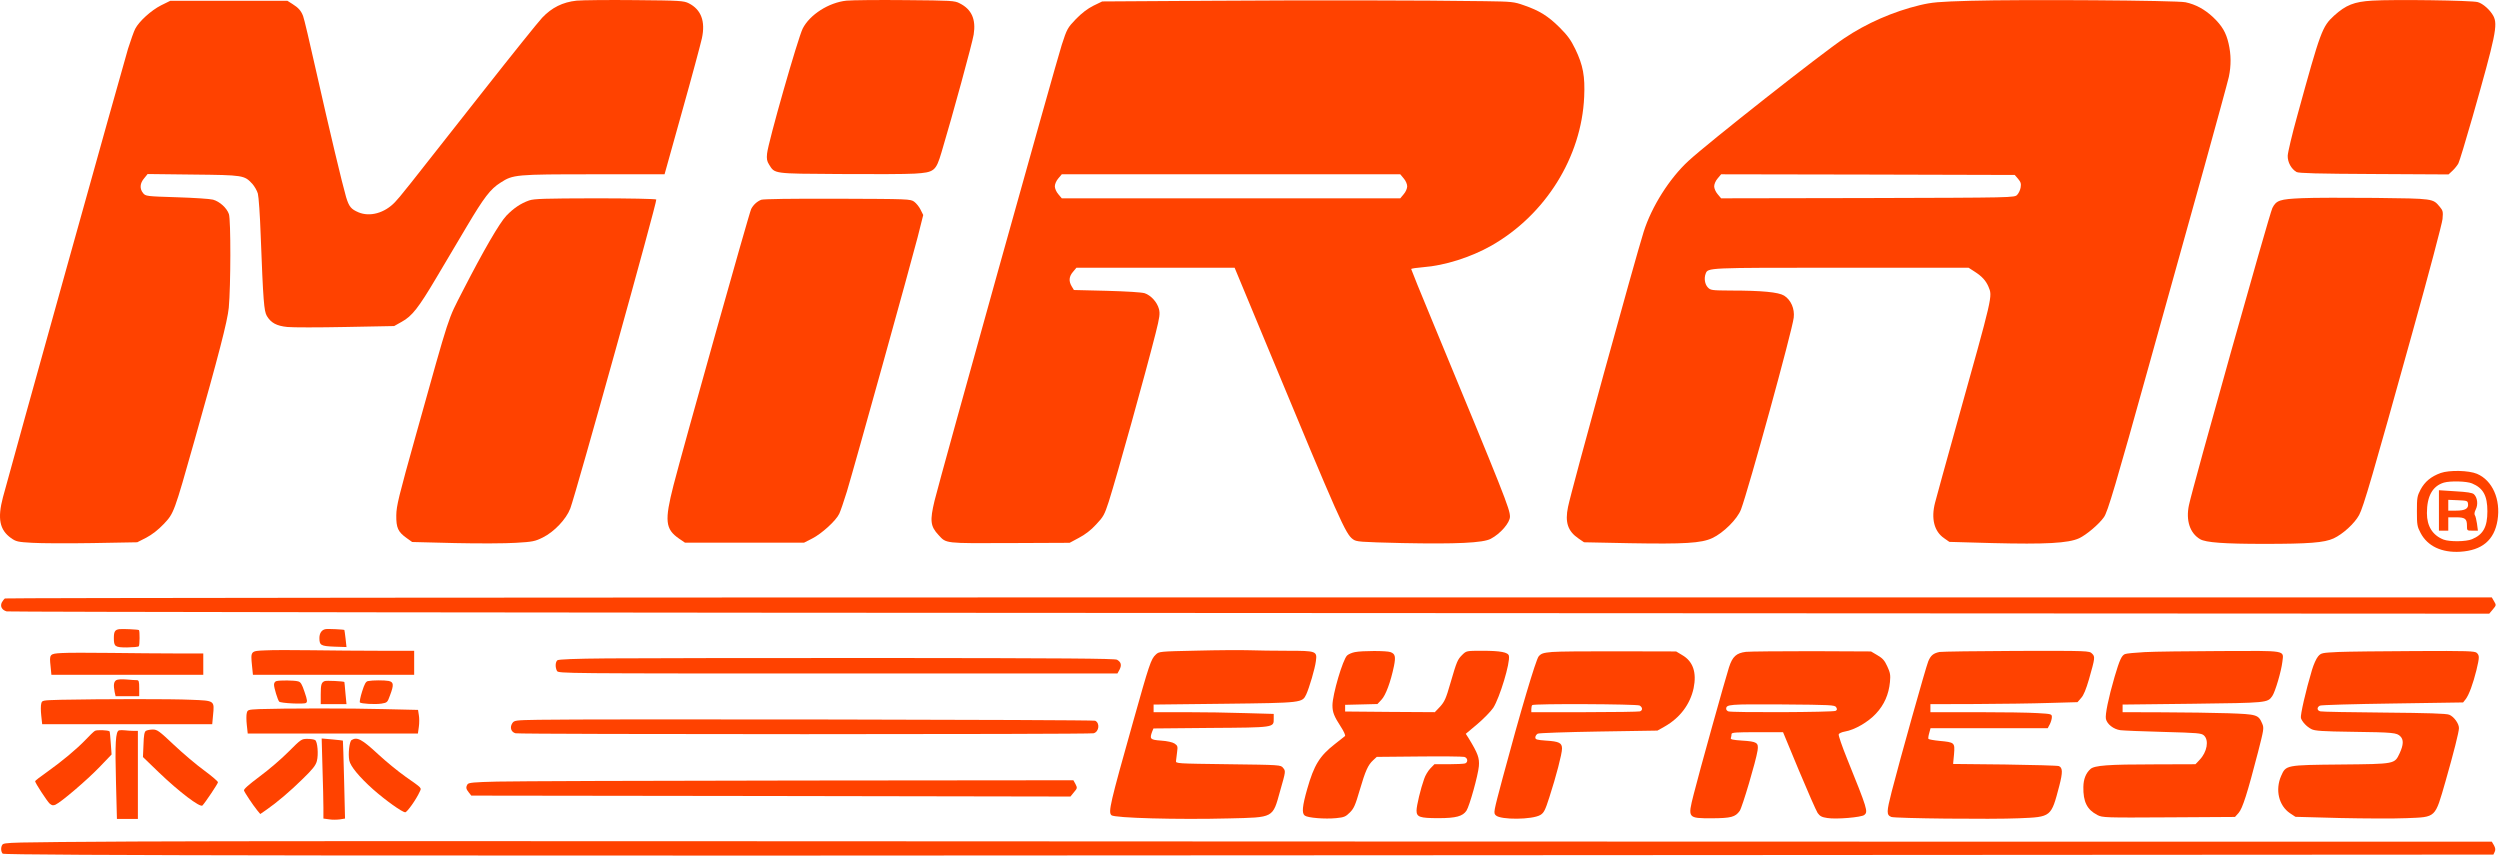 <svg width="748" height="256" viewBox="0 0 748 256" fill="none" xmlns="http://www.w3.org/2000/svg">
<path d="M172.519 0.194C168.366 0.634 165.091 2.271 162.216 5.306C161.018 6.584 153.031 16.528 144.485 27.39C120.564 57.82 119.925 58.619 118.168 60.496C115.093 63.73 110.7 64.968 107.266 63.531C105.03 62.572 104.431 61.853 103.552 58.978C102.474 55.304 98.56 38.931 94.527 21C92.69 12.774 90.973 5.466 90.693 4.827C90.094 3.229 89.295 2.311 87.498 1.193L85.981 0.234H68.489H50.958L48.203 1.592C45.207 3.11 41.613 6.384 40.455 8.621C40.056 9.379 39.097 12.095 38.299 14.611C37.061 18.644 3.236 139.846 0.88 148.791C-0.797 155.141 -0.118 158.535 3.276 160.971C4.794 162.05 5.313 162.169 9.626 162.409C12.181 162.569 20.328 162.609 27.676 162.489L41.054 162.249L43.73 160.892C45.527 159.933 47.284 158.575 49.001 156.778C52.036 153.544 52.036 153.583 58.186 131.819C65.414 106.261 68.05 96.157 68.449 92.084C69.048 85.695 69.088 65.767 68.489 64.05C67.85 62.213 65.734 60.296 63.737 59.737C62.898 59.497 58.026 59.178 52.875 59.018C43.77 58.739 43.57 58.699 42.811 57.78C41.733 56.462 41.853 54.825 43.131 53.347L44.169 52.069L57.787 52.229C72.842 52.389 73.082 52.429 75.478 54.985C76.157 55.743 76.916 57.061 77.155 57.94C77.395 58.819 77.794 64.369 77.994 70.32C78.753 90.247 78.992 93.043 79.831 94.52C81.069 96.597 82.746 97.515 85.981 97.835C87.538 97.994 95.365 97.994 103.352 97.835L117.929 97.555L120.205 96.277C123.28 94.6 125.237 92.084 130.508 83.179C132.864 79.185 136.977 72.237 139.653 67.764C144.805 59.098 146.721 56.542 149.796 54.625C153.51 52.229 154.269 52.149 177.631 52.149H198.836L204.108 33.26C207.023 22.917 209.659 13.053 210.018 11.416C211.096 6.344 209.778 2.87 206.104 0.993C204.587 0.234 203.628 0.154 190.051 0.035C182.144 -0.045 174.236 0.035 172.519 0.194Z" fill="#FF4200"/>
<path d="M253.267 0.194C247.956 0.753 242.285 4.387 240.169 8.541C238.731 11.416 229.826 42.565 229.506 45.959C229.346 47.517 229.466 48.236 230.105 49.234C231.862 52.029 231.143 51.95 251.111 52.069C260.975 52.149 271.118 52.109 273.634 51.95C279.544 51.59 280.023 51.191 281.701 45.56C285.055 34.378 290.926 12.854 291.325 10.338C292.044 5.785 290.726 2.79 287.132 0.993C285.654 0.194 284.696 0.154 270.918 0.035C262.891 -0.045 254.944 0.035 253.267 0.194Z" fill="#FF4200"/>
<path d="M361.929 0.233L329.782 0.432L327.146 1.71C325.389 2.589 323.672 3.907 321.915 5.704C319.399 8.339 319.239 8.619 317.681 13.411C315.884 19.002 281.461 142.28 279.624 149.788C278.186 155.778 278.346 157.456 280.822 160.091C283.178 162.647 282.499 162.567 302.147 162.487L320.038 162.408L322.793 160.93C324.63 159.971 326.427 158.614 327.945 156.936C330.141 154.62 330.461 154.021 331.738 150.108C334.174 142.44 342.681 111.89 345.756 99.75C346.994 94.838 347.113 93.84 346.754 92.442C346.195 90.365 344.358 88.369 342.481 87.73C341.562 87.45 337.09 87.171 331.139 87.011L321.315 86.771L320.637 85.653C319.718 84.096 319.838 82.738 321.036 81.34L322.074 80.102H345.716H369.397L379.301 103.943C400.865 155.898 402.583 159.732 404.779 161.329C405.857 162.128 406.696 162.168 419.555 162.487C435.768 162.807 443.715 162.447 446.032 161.209C448.947 159.692 451.782 156.377 451.782 154.58C451.782 152.304 450.105 148.111 428.66 96.316C425.106 87.77 422.23 80.661 422.23 80.501C422.23 80.342 423.868 80.102 425.825 79.942C432.254 79.463 440.041 76.987 446.191 73.513C462.365 64.328 473.187 47.036 473.986 28.986C474.265 22.836 473.666 19.521 471.31 14.649C469.992 11.934 468.994 10.576 466.598 8.18C463.164 4.785 460.608 3.188 455.975 1.59C452.94 0.512 452.381 0.472 444.195 0.353C425.106 0.073 392.359 0.033 361.929 0.233ZM419.994 53.386C420.593 54.065 421.032 55.103 421.032 55.742C421.032 56.381 420.593 57.419 419.994 58.098L418.956 59.336H368.319H317.681L316.643 58.098C316.044 57.419 315.605 56.381 315.605 55.742C315.605 55.103 316.044 54.065 316.643 53.386L317.681 52.148H368.319H418.956L419.994 53.386Z" fill="#FF4200"/>
<path d="M589.557 0.234C579.853 0.514 578.096 0.674 574.382 1.552C566.435 3.469 558.488 6.943 551.779 11.456C545.11 15.889 511.005 42.765 505.175 48.156C499.504 53.387 494.193 61.774 491.797 69.321C489.281 77.268 470.112 146.835 469.154 151.667C468.195 156.259 469.074 158.935 472.309 161.131L473.946 162.249L487.724 162.529C503.937 162.808 509.009 162.529 512.283 161.011C515.598 159.494 519.831 155.301 520.909 152.425C523.186 146.355 536.244 98.913 536.683 95.039C537.003 92.364 535.845 89.728 533.808 88.45C532.131 87.412 527.139 86.933 517.834 86.933C512.084 86.893 511.804 86.853 510.966 85.974C510.087 85.056 509.807 83.258 510.327 81.901C511.045 80.064 510.486 80.104 550.94 80.104H588.998L590.795 81.262C593.031 82.7 594.149 83.937 594.948 85.774C596.186 88.769 596.386 87.811 585.364 127.227C582.209 138.528 579.334 148.951 578.974 150.389C577.736 155.141 578.695 158.975 581.65 161.011L583.247 162.13L596.066 162.489C612.08 162.888 618.829 162.529 622.064 161.051C624.22 160.053 628.014 156.858 629.492 154.742C630.61 153.224 632.966 145.277 643.269 108.258C648.461 89.568 655.769 63.331 659.523 49.953C663.237 36.535 666.551 24.435 666.871 22.997C667.589 19.603 667.549 16.248 666.791 13.013C666.032 9.699 664.834 7.702 662.158 5.146C659.642 2.79 656.927 1.313 653.892 0.674C651.216 0.114 605.291 -0.205 589.557 0.234ZM603.814 53.507C604.612 54.466 604.772 54.945 604.572 56.103C604.453 56.862 603.973 57.86 603.534 58.299C602.735 59.138 602.536 59.138 558.847 59.258L514.959 59.338L513.921 58.1C513.322 57.421 512.882 56.383 512.882 55.743C512.882 55.105 513.322 54.066 513.921 53.387L514.959 52.149L558.887 52.229L602.815 52.349L603.814 53.507Z" fill="#FF4200"/>
<path d="M709.761 0.193C704.33 0.512 701.894 1.51 698.38 4.665C694.786 7.98 694.346 9.138 687.358 34.576C685.8 40.167 684.522 45.598 684.483 46.597C684.443 48.553 685.521 50.51 687.118 51.469C687.797 51.828 693.428 51.988 710.32 52.068L732.604 52.188L733.802 51.069C734.441 50.47 735.24 49.472 735.559 48.873C735.878 48.274 737.755 42.044 739.752 35.095C746.741 10.536 747.38 7.421 746.022 4.785C745.024 2.948 742.907 1.071 741.35 0.632C739.592 0.113 716.071 -0.207 709.761 0.193Z" fill="#FF4200"/>
<path d="M688.715 59.296C682.126 59.575 681.048 59.935 679.889 62.251C678.971 64.128 656.009 145.874 654.93 151.146C653.972 155.698 655.21 159.532 658.285 161.329C660.002 162.327 665.433 162.727 677.414 162.727C690.792 162.727 695.464 162.367 698.22 161.089C700.975 159.811 704.489 156.617 705.847 154.101C707.125 151.784 709.96 142.04 721.741 99.67C726.613 82.218 730.686 66.843 730.806 65.525C731.006 63.289 730.926 63.01 729.928 61.812C727.891 59.416 728.171 59.416 710.759 59.216C701.973 59.136 692.07 59.136 688.715 59.296Z" fill="#FF4200"/>
<path d="M158.303 59.975C155.787 60.854 153.631 62.331 151.514 64.528C149.437 66.724 144.685 74.911 138.535 86.891C133.823 96.116 134.901 92.761 124.478 130.02C119.247 148.71 118.608 151.346 118.568 154.181C118.528 157.935 119.087 159.133 121.643 160.97L123.32 162.168L136.099 162.487C143.128 162.647 151.354 162.607 154.389 162.408C159.341 162.128 160.1 161.968 162.416 160.81C165.811 159.133 169.445 155.299 170.643 152.104C172.36 147.512 196.68 60.175 196.361 59.696C196.241 59.496 188.134 59.336 178.111 59.336C162.895 59.376 159.78 59.456 158.303 59.975Z" fill="#FF4200"/>
<path d="M227.749 59.775C226.471 60.294 225.393 61.292 224.754 62.53C224.155 63.688 204.347 134.173 201.512 145.195C198.796 155.858 199.036 158.294 203.189 161.169L204.946 162.367H222.757H240.568L243.004 161.129C245.839 159.692 250.152 155.778 251.111 153.701C251.47 152.943 252.508 149.947 253.387 147.072C255.783 139.125 272.596 78.624 274.552 70.997L276.23 64.328L275.431 62.73C275.032 61.892 274.153 60.813 273.554 60.374C272.436 59.535 271.957 59.535 250.591 59.456C236.734 59.416 228.388 59.535 227.749 59.775Z" fill="#FF4200"/>
<path d="M730.248 141.523C727.372 142.561 725.495 144.118 724.217 146.514C723.219 148.431 723.139 148.95 723.139 152.984C723.139 157.017 723.219 157.536 724.257 159.493C726.334 163.407 730.527 165.403 736.078 165.084C742.627 164.685 746.301 161.61 747.26 155.659C748.258 149.43 745.742 143.719 741.11 141.762C738.634 140.724 732.843 140.604 730.248 141.523ZM739.632 144.637C742.987 146.035 744.225 148.311 744.225 152.984C744.225 157.656 742.987 159.932 739.632 161.33C737.875 162.089 732.923 162.129 731.126 161.45C727.851 160.172 726.134 157.456 726.134 153.543C726.134 148.431 727.812 145.436 731.206 144.398C733.123 143.839 738.035 143.959 739.632 144.637Z" fill="#FF4200"/>
<path d="M729.729 152.743V158.773H731.126H732.524V156.777V154.78H734.84C737.556 154.78 738.115 155.219 738.115 157.256C738.115 158.773 738.115 158.773 739.752 158.773H741.389L741.11 156.657C740.95 155.539 740.671 154.381 740.471 154.141C740.271 153.861 740.351 153.183 740.75 152.424C741.509 150.906 741.23 148.83 740.191 147.871C739.712 147.432 738.155 147.192 734.64 146.993L729.729 146.673V152.743ZM738.434 150.747C738.634 152.184 737.556 152.783 734.84 152.783H732.524V151.186V149.549L735.439 149.668C738.155 149.788 738.314 149.828 738.434 150.747Z" fill="#FF4200"/>
<path d="M1.479 179.057C1.24 179.217 0.84 179.736 0.561 180.215C-0.038 181.413 0.561 182.531 1.998 182.93C2.597 183.09 170.004 183.33 373.95 183.41L744.784 183.609L745.862 182.331C746.9 181.093 746.9 181.054 746.221 179.895L745.542 178.737H373.711C169.245 178.737 1.719 178.897 1.479 179.057Z" fill="#FF4200"/>
<path d="M35.663 188.244C34.385 188.443 34.065 188.963 34.065 190.919C34.065 193.475 34.425 193.715 38.019 193.715C39.776 193.675 41.373 193.555 41.533 193.355C41.813 193.076 41.853 188.763 41.573 188.523C41.334 188.324 36.661 188.124 35.663 188.244Z" fill="#FF4200"/>
<path d="M97.362 188.246C96.244 188.446 95.565 189.484 95.565 190.882C95.565 193.079 96.005 193.318 99.998 193.478L103.672 193.598L103.393 191.082C103.233 189.684 103.073 188.526 103.033 188.486C102.794 188.326 98.001 188.087 97.362 188.246Z" fill="#FF4200"/>
<path d="M79.312 194.594C74.999 194.754 74.959 194.794 75.398 199.147L75.678 201.902H99.799H123.919V198.308V194.714H113.855C108.305 194.714 99.08 194.634 93.369 194.554C87.658 194.474 81.349 194.474 79.312 194.594Z" fill="#FF4200"/>
<path d="M358.056 194.673C346.874 194.912 346.795 194.912 345.796 195.871C344.359 197.189 343.839 198.826 339.047 215.878C332.099 240.558 331.54 242.954 332.538 243.912C333.337 244.751 352.465 245.27 367.72 244.871C381.258 244.551 380.739 244.831 383.015 236.644C384.733 230.654 384.693 230.734 383.894 229.735C383.175 228.857 383.135 228.857 367.441 228.657C352.026 228.458 351.746 228.458 351.866 227.659C351.906 227.22 352.066 226.021 352.186 225.023C352.425 223.306 352.346 223.106 351.427 222.467C350.828 222.068 349.191 221.709 347.394 221.589C344.119 221.349 343.919 221.11 344.718 218.913L345.117 217.955L362.209 217.795C381.338 217.675 381.098 217.675 381.098 215.119V213.602L372.632 213.362C368 213.202 359.933 213.083 354.662 213.083H345.157V211.964V210.806L366.323 210.567C389.844 210.287 389.605 210.287 390.843 207.731C391.721 205.815 393.438 200.064 393.718 197.788C394.117 194.832 393.838 194.713 385.372 194.713C381.378 194.713 376.147 194.633 373.711 194.553C371.314 194.473 364.246 194.513 358.056 194.673Z" fill="#FF4200"/>
<path d="M405.379 195.112C404.54 195.271 403.502 195.711 403.062 196.11C401.784 197.268 398.67 207.811 398.67 211.046C398.67 213.082 399.149 214.32 401.146 217.395C402.064 218.793 402.623 220.031 402.423 220.231C402.224 220.39 400.866 221.469 399.388 222.627C394.836 226.181 393.159 228.896 391.122 236.045C389.644 241.236 389.445 243.353 390.403 244.032C391.322 244.711 396.433 245.11 399.748 244.79C402.184 244.551 402.623 244.351 403.901 243.073C405.099 241.875 405.538 240.837 406.816 236.444C408.533 230.614 409.292 228.896 410.85 227.459L411.928 226.46L424.547 226.341C431.496 226.261 437.606 226.341 438.085 226.46C439.163 226.7 439.323 228.058 438.365 228.417C438.005 228.537 435.809 228.657 433.453 228.657H429.18L427.942 229.935C427.263 230.654 426.424 232.051 426.105 233.05C425.066 235.925 423.828 241.077 423.828 242.514C423.828 244.471 424.787 244.79 430.418 244.79C435.649 244.79 437.646 244.231 438.764 242.554C439.682 241.156 442.238 231.971 442.478 229.256C442.678 226.78 442.198 225.462 439.483 220.989L438.564 219.552L441.999 216.676C443.876 215.079 446.032 212.883 446.791 211.764C448.708 208.769 451.903 198.267 451.463 196.23C451.264 195.152 448.907 194.712 443.556 194.712C438.764 194.712 438.764 194.712 437.526 195.91C436.088 197.348 435.889 197.787 433.932 204.496C432.654 208.969 432.215 209.927 430.897 211.405L429.299 213.082L415.881 213.002L402.463 212.883V211.884V210.886L407.295 210.766L412.128 210.646L413.326 209.368C414.603 208.051 416.081 204.057 417.079 199.265C417.639 196.43 417.439 195.631 416.041 195.112C414.843 194.672 407.615 194.672 405.379 195.112Z" fill="#FF4200"/>
<path d="M464.402 195.072C461.726 195.312 461.127 195.512 460.368 196.39C459.53 197.388 454.857 213.123 449.626 232.651C446.79 243.273 446.83 243.194 447.549 243.952C448.987 245.35 458.491 245.27 460.887 243.833C461.926 243.194 462.325 242.435 463.563 238.561C465.56 232.411 467.357 225.542 467.357 223.985C467.357 222.268 466.478 221.829 462.525 221.589C459.809 221.389 459.37 221.269 459.37 220.63C459.37 220.231 459.689 219.752 460.089 219.512C460.448 219.313 468.675 219.033 478.339 218.873L495.91 218.594L498.106 217.356C502.659 214.76 505.694 210.727 506.732 205.895C507.691 201.222 506.573 197.868 503.298 195.991L501.501 194.913L484.529 194.873C475.184 194.833 466.159 194.913 464.402 195.072ZM490.559 211.086C491.477 211.605 491.557 212.524 490.679 212.843C490.319 212.963 482.891 213.083 474.106 213.083H458.172V212.164C458.172 211.645 458.292 211.086 458.451 210.966C458.891 210.487 489.68 210.647 490.559 211.086Z" fill="#FF4200"/>
<path d="M522.387 195.032C519.512 195.391 518.354 196.429 517.315 199.664C516.357 202.579 508.17 231.891 506.733 237.722C504.936 244.83 504.936 244.83 512.244 244.83C517.914 244.79 519.192 244.471 520.51 242.634C521.269 241.596 525.382 227.698 525.861 224.583C526.221 222.187 525.702 221.868 521.269 221.588C518.354 221.389 517.675 221.229 517.875 220.79C517.994 220.47 518.074 219.951 518.074 219.631C518.074 219.152 519.392 219.072 525.782 219.072H533.489L538.241 230.534C540.877 236.843 543.393 242.554 543.832 243.233C544.511 244.191 545.07 244.511 546.747 244.75C549.343 245.19 556.971 244.551 557.809 243.832C558.967 242.873 558.768 242.155 552.618 226.94C551.14 223.266 550.022 220.031 550.142 219.711C550.262 219.392 551.1 219.032 552.019 218.873C554.894 218.393 558.967 216.037 561.284 213.521C563.759 210.886 565.117 207.771 565.477 204.057C565.676 201.98 565.557 201.261 564.678 199.385C563.879 197.627 563.28 196.949 561.763 196.07L559.806 194.912L542.235 194.832C532.57 194.832 523.625 194.912 522.387 195.032ZM549.383 211.605C549.702 212.164 549.702 212.403 549.223 212.683C548.584 213.122 518.154 213.242 517.116 212.843C516.756 212.723 516.477 212.363 516.477 212.124C516.477 210.726 517.196 210.686 533.209 210.766C547.786 210.886 548.984 210.926 549.383 211.605Z" fill="#FF4200"/>
<path d="M580.293 195.07C578.456 195.47 577.697 196.069 576.938 197.866C576.259 199.463 568.352 227.617 565.996 236.842C564.439 242.952 564.399 243.831 565.876 244.43C566.955 244.869 595.987 245.189 604.054 244.829C613.798 244.43 613.678 244.51 616.154 235.085C617.192 231.052 617.153 229.734 616.034 229.215C615.635 229.055 608.367 228.855 599.861 228.735L584.366 228.576L584.646 225.66C584.925 222.146 584.845 222.106 580.253 221.667C578.576 221.507 577.098 221.228 576.978 221.068C576.898 220.908 576.978 220.149 577.218 219.351L577.617 217.873H595.149H612.68L613.319 216.675C613.638 216.036 613.918 215.078 613.918 214.559C613.918 213.64 613.798 213.6 609.645 213.361C607.329 213.201 599.142 213.081 591.475 213.081H577.577V211.883V210.685L591.075 210.645C598.463 210.605 608.367 210.485 613.039 210.326L621.585 210.086L622.664 208.848C623.422 208.049 624.141 206.252 625.02 203.257C626.857 196.788 626.897 196.508 625.938 195.55C625.1 194.711 624.82 194.711 603.455 194.751C591.514 194.791 581.092 194.951 580.293 195.07Z" fill="#FF4200"/>
<path d="M641.672 195.111C638.836 195.271 636.161 195.511 635.761 195.71C634.763 196.149 634.164 197.507 632.686 202.499C630.849 208.809 629.811 213.841 630.091 215.118C630.45 216.676 632.367 218.193 634.404 218.473C635.322 218.593 641.152 218.832 647.342 218.992C657.566 219.272 658.644 219.352 659.403 220.03C661 221.468 660.361 225.022 658.125 227.338L656.887 228.656L644.707 228.696C630.69 228.696 626.656 229.016 625.458 230.094C624.1 231.332 623.382 233.089 623.342 235.445C623.262 239.918 624.46 242.274 627.575 243.871C629.052 244.63 629.811 244.67 648.9 244.55L668.707 244.431L669.786 243.232C670.984 241.875 672.421 237.322 675.616 224.982C677.293 218.433 677.413 217.834 676.894 216.596C675.696 213.801 675.377 213.721 666.671 213.401C662.358 213.281 653.492 213.122 646.983 213.122L635.082 213.082V211.964V210.806L656.088 210.566C678.412 210.286 678.412 210.286 679.849 208.29C680.728 207.052 682.565 200.822 682.884 198.026C683.284 194.472 684.522 194.712 664.474 194.792C654.81 194.832 644.547 194.951 641.672 195.111Z" fill="#FF4200"/>
<path d="M699.618 195.074C694.666 195.314 694.466 195.354 693.548 196.432C693.029 197.031 692.23 198.828 691.751 200.425C689.914 206.535 688.197 214.043 688.436 214.842C688.796 215.96 690.153 217.438 691.591 218.156C692.549 218.676 694.866 218.835 703.771 218.955C716.191 219.115 717.109 219.235 718.188 220.313C719.186 221.311 719.146 222.829 717.988 225.345C716.43 228.619 716.83 228.579 700.377 228.739C683.884 228.899 683.963 228.899 682.526 232.134C680.689 236.327 681.807 241.039 685.162 243.315L686.799 244.393L700.177 244.753C707.525 244.913 716.47 244.953 720.064 244.793C728.97 244.433 728.491 244.873 731.685 233.811C734.161 225.145 735.719 218.995 735.719 217.837C735.719 216.479 734.201 214.403 732.804 213.843C731.885 213.484 726.534 213.324 713.355 213.204C703.372 213.125 694.786 212.965 694.307 212.845C693.228 212.645 693.109 211.647 694.107 211.128C694.466 210.928 704.25 210.649 715.871 210.489L736.957 210.169L737.716 209.211C738.714 207.933 739.952 204.539 740.95 200.505C741.869 196.632 741.869 196.152 741.07 195.354C740.511 194.795 738.355 194.715 722.62 194.795C712.796 194.835 702.453 194.954 699.618 195.074Z" fill="#FF4200"/>
<path d="M18.412 195.393C14.817 195.593 14.738 195.712 15.137 199.386L15.377 201.902H38.099H60.822V198.708V195.513H52.755C48.283 195.513 39.457 195.433 33.068 195.353C26.718 195.273 20.129 195.273 18.412 195.393Z" fill="#FF4200"/>
<path d="M181.864 196.991C171.96 197.071 167.128 197.271 166.769 197.55C166.13 198.109 166.09 199.667 166.649 200.745C167.088 201.504 168.446 201.504 250.712 201.504H334.335L334.974 200.346C335.653 198.988 335.453 198.109 334.215 197.391C333.576 197.031 318.042 196.911 264.889 196.871C227.23 196.871 189.851 196.911 181.864 196.991Z" fill="#FF4200"/>
<path d="M34.784 203.501C34.026 203.98 33.906 204.978 34.305 207.055L34.585 208.293H38.099H41.653V205.897C41.653 203.82 41.533 203.501 40.894 203.501C40.495 203.501 39.097 203.421 37.819 203.301C36.422 203.181 35.184 203.261 34.784 203.501Z" fill="#FF4200"/>
<path d="M82.706 203.782C82.266 203.901 81.987 204.341 81.987 204.86C81.987 205.818 83.105 209.492 83.544 209.931C83.984 210.411 90.932 210.73 91.531 210.331C92.01 210.011 91.971 209.492 91.132 207.056C90.333 204.66 89.974 204.061 89.175 203.861C88.057 203.542 83.744 203.502 82.706 203.782Z" fill="#FF4200"/>
<path d="M97.163 203.775C96.165 204.174 95.965 204.773 95.965 207.768V210.684H99.799H103.672L103.353 207.369C103.193 205.572 103.073 204.054 103.033 204.054C102.754 203.815 97.642 203.575 97.163 203.775Z" fill="#FF4200"/>
<path d="M110.101 203.778C109.462 203.898 109.062 204.617 108.344 206.893C107.824 208.531 107.545 210.008 107.665 210.168C108.104 210.567 112.137 210.807 114.094 210.527C115.851 210.248 115.931 210.168 116.69 208.051C117.888 204.897 117.808 204.058 116.291 203.738C114.973 203.499 111.498 203.499 110.101 203.778Z" fill="#FF4200"/>
<path d="M18.251 209.372C12.581 209.531 12.581 209.531 12.341 210.53C12.181 211.049 12.181 212.686 12.341 214.084L12.62 216.68H38.059H63.497L63.737 214.084C64.176 209.571 64.296 209.651 57.188 209.372C51.437 209.092 30.511 209.132 18.251 209.372Z" fill="#FF4200"/>
<path d="M77.515 212.165C74.24 212.324 74.081 212.364 73.841 213.323C73.681 213.842 73.681 215.479 73.841 216.877L74.121 219.473H99.559H125.037L125.317 217.476C125.477 216.398 125.477 214.8 125.317 213.962L125.077 212.404L114.854 212.165C104.95 211.885 84.583 211.925 77.515 212.165Z" fill="#FF4200"/>
<path d="M161.178 215.361C154.109 215.481 153.87 215.521 153.271 216.399C152.472 217.637 152.911 219.035 154.229 219.395C155.587 219.754 325.868 219.754 327.226 219.395C328.863 218.915 329.143 216.32 327.665 215.641C327.026 215.321 175.874 215.082 161.178 215.361Z" fill="#FF4200"/>
<path d="M28.395 218.675C27.996 218.914 26.758 220.112 25.6 221.35C22.964 224.106 18.571 227.78 14.019 231.014C12.062 232.372 10.504 233.61 10.504 233.73C10.504 234.249 14.059 239.68 14.857 240.439C15.536 240.998 15.896 241.078 16.614 240.758C18.451 239.88 25.999 233.41 29.633 229.657L33.387 225.743L33.147 222.388C33.028 220.551 32.868 218.954 32.788 218.834C32.349 218.435 28.994 218.315 28.395 218.675Z" fill="#FF4200"/>
<path d="M35.623 218.515C34.585 218.834 34.385 222.189 34.705 234.129L34.984 245.031H38.139H41.254V231.853V218.674H39.896C39.177 218.674 38.059 218.594 37.42 218.515C36.781 218.435 35.983 218.435 35.623 218.515Z" fill="#FF4200"/>
<path d="M43.651 218.676C43.211 218.955 43.012 219.994 42.932 222.789L42.772 226.503L47.524 231.095C53.554 236.886 59.904 241.718 60.583 240.999C61.501 240.001 65.215 234.45 65.215 234.051C65.215 233.771 63.338 232.174 61.062 230.496C58.746 228.819 54.712 225.385 52.037 222.869C47.644 218.716 47.045 218.276 45.727 218.276C44.928 218.276 43.97 218.476 43.651 218.676Z" fill="#FF4200"/>
<path d="M86.38 224.865C84.304 226.982 80.39 230.336 77.675 232.333C74.4 234.769 72.843 236.167 73.002 236.526C73.282 237.285 75.718 240.919 76.916 242.397L77.874 243.555L79.671 242.317C82.786 240.16 86.86 236.726 90.653 232.972C93.529 230.177 94.487 228.979 94.807 227.701C95.326 225.744 95.006 221.87 94.287 221.431C94.008 221.231 92.97 221.071 91.971 221.071C90.214 221.071 90.055 221.191 86.38 224.865Z" fill="#FF4200"/>
<path d="M96.484 229.698C96.644 234.49 96.763 239.921 96.763 241.678V244.913L98.52 245.152C99.439 245.312 100.917 245.272 101.755 245.152L103.233 244.913L102.953 233.292C102.793 226.902 102.634 221.631 102.594 221.591C102.554 221.551 101.116 221.391 99.399 221.232L96.244 220.952L96.484 229.698Z" fill="#FF4200"/>
<path d="M105.19 221.43C104.551 221.83 104.112 225.544 104.511 227.54C104.831 229.258 107.546 232.532 111.619 236.166C115.373 239.481 120.365 243.035 121.244 243.035C121.803 243.035 124.558 239.161 125.557 236.925C126.156 235.647 126.435 235.967 121.324 232.373C119.127 230.815 115.453 227.82 113.137 225.664C108.265 221.151 106.827 220.392 105.19 221.43Z" fill="#FF4200"/>
<path d="M148.758 233.852C141.809 234.011 140.212 234.171 139.893 234.65C139.334 235.529 139.413 236.048 140.252 237.086L141.011 238.045L230.624 238.164L320.278 238.324L321.316 237.046C322.354 235.848 322.354 235.728 321.795 234.61L321.156 233.452L239.21 233.532C194.164 233.572 153.43 233.732 148.758 233.852Z" fill="#FF4200"/>
<path d="M40.336 251.779C2.198 252.019 1.24 252.019 0.681 252.777C0.202 253.496 0.242 254.814 0.801 255.413C1.32 255.972 122.002 256.132 418.717 255.892L746.022 255.693L746.421 254.854C746.701 254.255 746.621 253.696 746.182 252.897L745.543 251.819H564.599C465.042 251.819 315.167 251.739 231.503 251.699C147.84 251.619 61.821 251.659 40.336 251.779Z" fill="#FF4200"/>
</svg>
